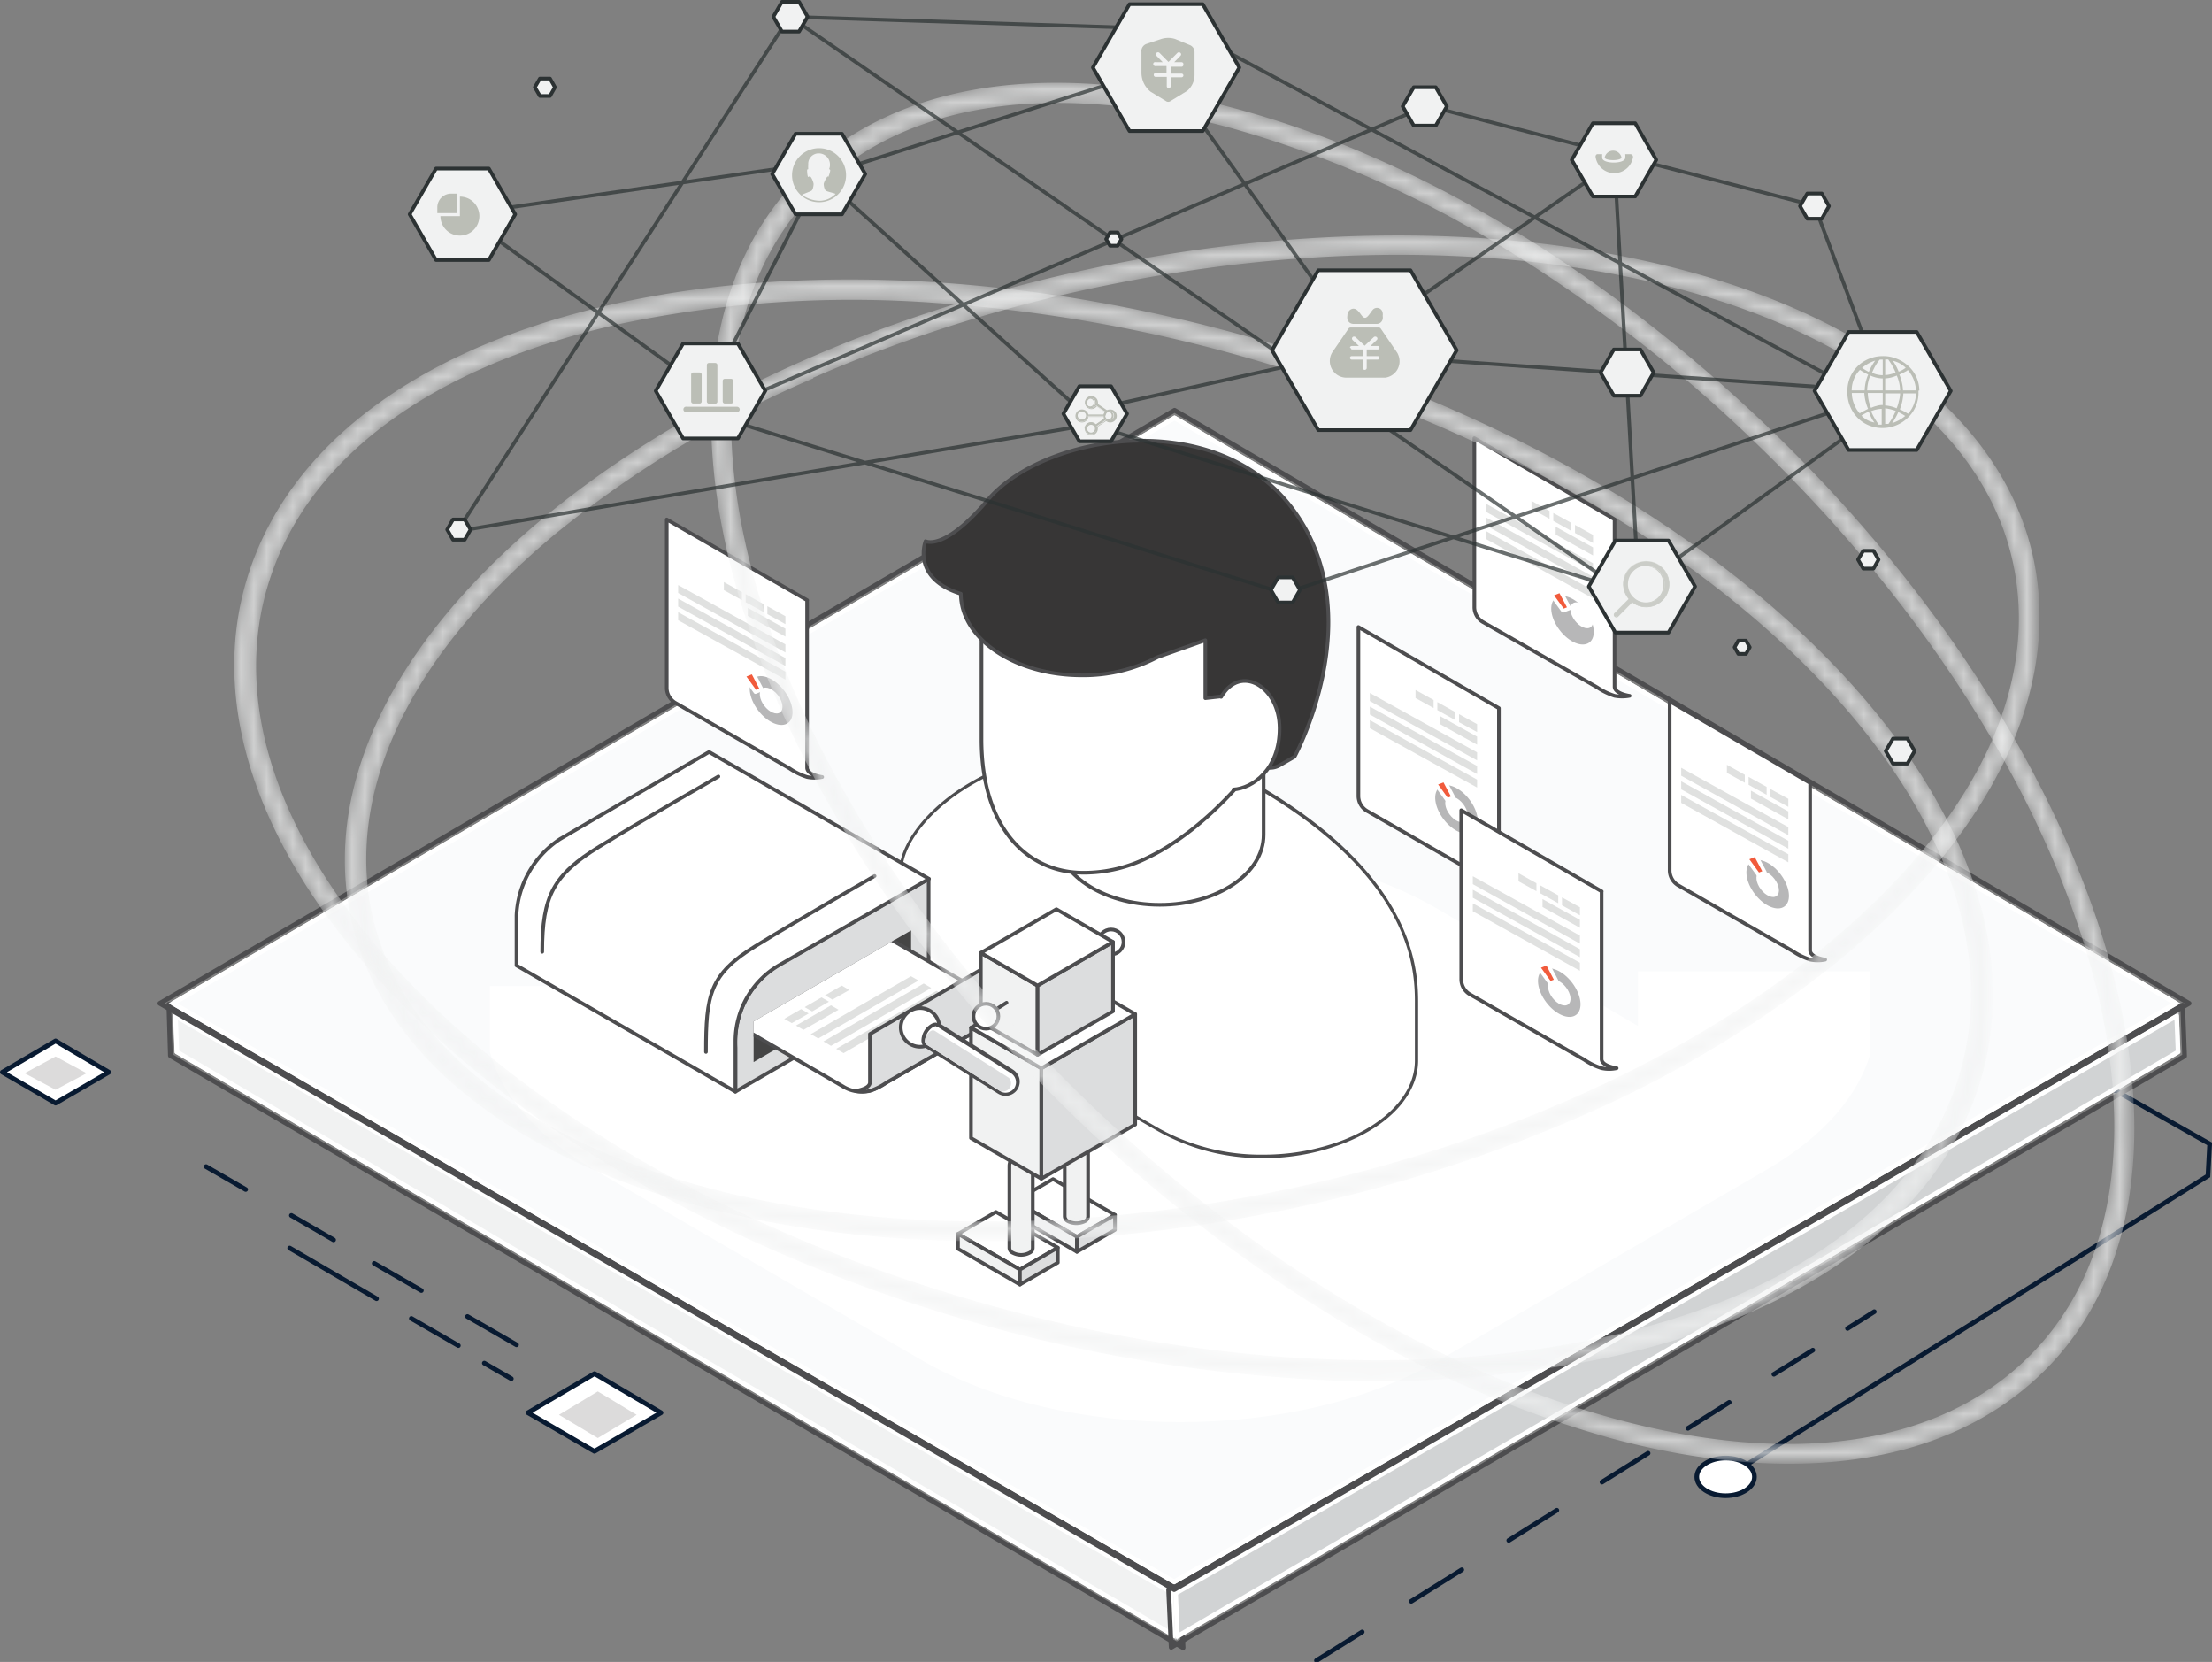 <svg xmlns="http://www.w3.org/2000/svg" xmlns:xlink="http://www.w3.org/1999/xlink" viewBox="0 0 170.36 127.97"><rect x="0" y="0" width="170.36" height="127.97" fill="#808080" stroke="none"/><defs><style>.cls-1,.cls-34{opacity:0.7;}.cls-2{fill:url(#未命名的渐变_529);}.cls-3{fill:url(#未命名的渐变_529-2);}.cls-4{fill:url(#未命名的渐变_529-3);}.cls-25,.cls-34,.cls-5,.cls-7,.cls-8,.cls-9{fill:none;}.cls-27,.cls-29,.cls-35,.cls-6{fill:#f1f2f2;}.cls-10,.cls-11,.cls-12,.cls-14,.cls-37,.cls-6{fill-rule:evenodd;}.cls-17,.cls-18,.cls-22,.cls-25,.cls-28,.cls-29,.cls-7{stroke:#4d4d4f;}.cls-10,.cls-13,.cls-17,.cls-18,.cls-21,.cls-22,.cls-25,.cls-29,.cls-34,.cls-35,.cls-7,.cls-8,.cls-9{stroke-linecap:round;}.cls-10,.cls-13,.cls-17,.cls-18,.cls-21,.cls-22,.cls-25,.cls-29,.cls-34,.cls-35,.cls-7,.cls-8{stroke-linejoin:round;}.cls-10,.cls-13,.cls-7,.cls-9{stroke-width:0.36px;}.cls-21,.cls-8{stroke:#fff;}.cls-8{stroke-width:0.36px;}.cls-10,.cls-13,.cls-9{stroke:#081a31;}.cls-10,.cls-13,.cls-15,.cls-17{fill:#fff;}.cls-11{fill:#dcdbdb;}.cls-12{fill:#d1d3d4;}.cls-14{fill:#fafbfc;}.cls-16{fill:#4d4d4f;}.cls-17,.cls-18,.cls-21,.cls-22,.cls-25,.cls-28,.cls-29,.cls-34,.cls-35{stroke-width:0.28px;}.cls-18{fill:#373636;}.cls-19{fill:#e0e1e0;}.cls-20{fill:#b7b7b8;}.cls-21{fill:#f15b3c;}.cls-22,.cls-28,.cls-30{fill:#dcddde;}.cls-23{fill:#a9a8a8;}.cls-24{fill:#454545;}.cls-26{clip-path:url(#clip-path);}.cls-28{stroke-miterlimit:10;}.cls-31{mask:url(#mask);}.cls-32{mask:url(#mask-2);}.cls-33{mask:url(#mask-3);}.cls-34,.cls-35{stroke:#2c3233;}.cls-36,.cls-37{fill:#bbbeb6;}</style><linearGradient id="未命名的渐变_529" x1="425.99" y1="17.34" x2="297.46" y2="-16.56" gradientTransform="matrix(0.92, -0.4, 0.37, 0.85, -239.49, 202.01)" gradientUnits="userSpaceOnUse"><stop offset="0" stop-color="#fff"/><stop offset="0.03" stop-color="#f4f4f4"/><stop offset="0.31" stop-color="#9f9f9f"/><stop offset="0.56" stop-color="#5b5b5b"/><stop offset="0.76" stop-color="#2a2a2a"/><stop offset="0.91" stop-color="#0c0c0c"/><stop offset="1" stop-color="#010101"/></linearGradient><linearGradient id="未命名的渐变_529-2" x1="382.62" y1="-30.12" x2="423.33" y2="-100.64" gradientTransform="matrix(1.09, 0.07, -0.07, 1.03, -359.45, 101.88)" xlink:href="#未命名的渐变_529"/><linearGradient id="未命名的渐变_529-3" x1="590.84" y1="-34.4" x2="629.75" y2="-101.79" gradientTransform="matrix(0.94, 0.57, -0.53, 0.88, -499.04, -226.87)" xlink:href="#未命名的渐变_529"/><clipPath id="clip-path"><polygon class="cls-5" points="70.17 71.64 78.27 73.46 77.87 78.73 66.75 85.42 59.51 80.92 58.04 81.78 58.04 78.65 70.17 71.64"/></clipPath><mask id="mask" x="26.6" y="18.12" width="130.47" height="77.44" maskUnits="userSpaceOnUse"><g class="cls-1"><path class="cls-2" d="M121.64,86a114.07,114.07,0,0,1-24,7.43c-35.83,7-67.59-3.64-70.81-23.8-1.58-9.83,3.76-20.39,15-29.72S68.71,23.67,86,20.28c35.82-7,67.59,3.65,70.81,23.8,1.57,9.84-3.77,20.4-15,29.73A85.5,85.5,0,0,1,121.64,86Zm-59-56.87A83.88,83.88,0,0,0,42.91,41C32.1,49.94,27,60,28.45,69.28c3.09,19.34,34,29.49,69,22.63,17-3.34,32.39-10.16,43.31-19.22s15.95-19,14.47-28.3c-3.09-19.34-34-29.49-69-22.62A112.51,112.51,0,0,0,62.62,29.09Z"/></g></mask><mask id="mask-2" x="18.04" y="21.51" width="135.44" height="84.82" maskUnits="userSpaceOnUse"><g class="cls-1"><path class="cls-3" d="M99.33,106.11a118.51,118.51,0,0,1-25.89-4.75c-36.71-11-61.06-36.66-54.26-57.3C22.49,34,32.58,26.63,47.59,23.34c14.85-3.25,32.78-2.14,50.49,3.15,36.72,11,61.06,36.66,54.27,57.3-3.32,10.07-13.41,17.43-28.41,20.72A88.47,88.47,0,0,1,99.33,106.11ZM72.09,23.33A86.73,86.73,0,0,0,48,24.89C33.59,28.05,23.93,35,20.8,44.55c-6.52,19.8,17.32,44.6,53.14,55.29,17.43,5.2,35,6.3,49.6,3.12,14.4-3.16,24.06-10.14,27.19-19.66C157.24,63.5,133.4,38.7,97.58,28A116.75,116.75,0,0,0,72.09,23.33Z"/></g></mask><mask id="mask-3" x="54.75" y="6.37" width="109.63" height="106.33" maskUnits="userSpaceOnUse"><g class="cls-1"><path class="cls-4" d="M102.53,101.3A113.61,113.61,0,0,1,82.66,85.89C56.32,60.46,47,27.94,61.8,13.42c7.24-7.1,19-8.9,33.22-5.1s28.75,12.6,41.46,24.87c26.33,25.44,35.69,58,20.85,72.48-7.24,7.09-19,8.9-33.21,5.09A84.59,84.59,0,0,1,102.53,101.3Zm13.28-82.21A82.46,82.46,0,0,0,94.67,9.82C81.07,6.16,69.8,7.84,63,14.54,48.73,28.48,58.05,60,83.75,84.82c12.5,12.07,27,20.75,40.71,24.45s24.87,2,31.71-4.73c14.23-13.93,4.91-45.46-20.79-70.28A111.47,111.47,0,0,0,115.81,19.09Z"/></g></mask></defs><title>solution-education_1</title><g id="Layer_2" data-name="Layer 2"><g id="Layer_1-2" data-name="Layer 1"><g id="Group-2"><g id="Path-Copy-31"><polygon id="path-1" class="cls-6" points="13.33 77.93 90.56 122.58 90.71 126.27 13.46 81.09 13.33 77.93"/><path class="cls-7" d="M13,77.33l77.93,45.05.19,4.5-78-45.59Z"/><path class="cls-8" d="M13.51,78.23,13.62,81l76.91,45-.14-3.29Z"/></g><polyline id="Path-3" class="cls-9" points="150.33 76.85 170.18 88.08 170.05 90.54 132.18 114.24"/><path id="Shape" class="cls-9" d="M144.35,101l-2.06,1.29m-2.67,1.67-3,1.86m-3.44,2.16-3.18,2m-3.07,1.92-3.55,2.22m-3.48,2.17-3.7,2.32m-3.62,2.26-3.89,2.43m-3.78,2.36-3.52,2.2"/><path id="Shape-Copy" class="cls-9" d="M15.87,89.83l3.05,1.76m3.52,2,3.25,1.88m3.13,1.81,3.63,2.09m3.55,2,3.78,2.18"/><path id="Shape-Copy-2" class="cls-9" d="M22.31,96.1,29,100m2.68,1.52,3.62,2.09m2,1.35,2.08,1.2"/><polygon id="Path-Copy-12" class="cls-10" points="40.66 108.78 45.78 111.75 50.91 108.78 45.79 105.77 40.66 108.78"/><polygon id="Path-Copy-40" class="cls-11" points="43.05 108.94 46.04 110.73 49.03 108.94 46.04 107.14 43.05 108.94"/><polygon id="Path-Copy-42" class="cls-10" points="0.18 82.56 4.28 84.94 8.38 82.56 4.28 80.15 0.18 82.56"/><polygon id="Path-Copy-41" class="cls-11" points="1.89 82.64 4.28 83.91 6.67 82.64 4.28 81.35 1.89 82.64"/><g id="Path-Copy-32"><polygon id="path-2" class="cls-12" points="90.52 126.27 90.37 122.58 167.8 77.93 167.92 81.09 90.52 126.27"/><path class="cls-7" d="M90.2,126.85,90,122.39l78.1-45,.15,3.93Z"/><path class="cls-8" d="M90.68,126l77.07-45-.11-2.78-77.1,44.46Z"/></g><ellipse id="Oval" class="cls-13" cx="132.9" cy="113.72" rx="2.22" ry="1.45"/><g id="Path-Copy-30"><polygon id="path-3-2" data-name="path-3" class="cls-14" points="12.99 77.26 90.43 122 167.92 77.26 90.45 31.98 12.99 77.26"/><path class="cls-7" d="M12.31,77.26,90.46,31.59,168.6,77.26,90.43,122.4Z"/><path class="cls-8" d="M13.33,77.26l77.1,44.54,77.15-44.54L90.46,32.18Z"/></g></g><path class="cls-15" d="M136.17,90l-25.26,14.69c-11,6.42-29,6.42-40,0L45.64,90c-4.35-2.53-7-5.68-7.91-9V75.92h17.9V79l15.41-9c11-6.38,28.74-6.38,39.7,0l15.41,9V74.79h17.9v6.35C143.1,84.38,140.47,87.48,136.17,90Z"/><path class="cls-15" d="M97.26,89.05a16.13,16.13,0,0,1-8-2L73.62,78c-4.26-2.46-4.26-5.1-4.26-6.36V67.09c0-2.49,3.11-6.19,8.31-8.1A23.55,23.55,0,0,1,86,57.13c3.34,0,6.75,1.07,10.72,3.36,12.41,7.17,12.4,14.48,12.4,16.88v4.3c0,2.51-2.08,4.84-5.55,6.22a17.12,17.12,0,0,1-6.27,1.16Z"/><path class="cls-16" d="M86,57.27c3,0,6.35.86,10.65,3.34,12.33,7.13,12.33,14.27,12.32,16.76v4.3c0,2.58-2.25,4.81-5.45,6.09a17.08,17.08,0,0,1-6.22,1.15,16.1,16.1,0,0,1-8-2l-15.61-9c-4.07-2.35-4.2-4.81-4.2-6.24V67.09c0-2.45,3.07-6.08,8.22-8A23.31,23.31,0,0,1,86,57.27M86,57a23.61,23.61,0,0,0-8.34,1.87c-5.26,1.92-8.4,5.69-8.4,8.23v4.53c0,1.29,0,4,4.33,6.49l15.62,9a16.3,16.3,0,0,0,8.09,2.06A17.19,17.19,0,0,0,103.58,88c3.53-1.41,5.64-3.78,5.64-6.35v-4.3c0-2.42,0-9.79-12.47-17C92.76,58.06,89.33,57,86,57Z"/><path class="cls-17" d="M97.32,40V64.28c0,3-3.58,5.39-8,5.39s-8-2.42-8-5.39V40Z"/><path class="cls-17" d="M88.46,66a11,11,0,0,1-5,1.2c-4.35,0-7.87-3.44-7.87-10.29V46.12L96.71,44V58.86S93.16,63.73,88.46,66Z"/><path class="cls-18" d="M74,45.72c0,3.47,4.16,6.28,9.3,6.28a12.27,12.27,0,0,0,5.87-1.41h0l3.66-1.29v4.46l3.58-.4V57.7a1.42,1.42,0,0,0,2.14,1.23l1.15-.66s5.88-10.73,0-18.89-19.12-6-23.53-1c-3.45,4.12-4.89,3.29-4.89,3.29S70.15,44.53,74,45.72Z"/><path class="cls-17" d="M95,60.79c1.45-.09,3.55-1.52,3.55-4.71s-3-5-4.5-2.42"/><path class="cls-17" d="M139.41,60.29,128.59,54V67a1.35,1.35,0,0,0,.66,1.17l8.81,5.06a5,5,0,0,0,1.35.66,2.7,2.7,0,0,0,1.16,0s-1.16-.16-1.16-.71V60.29"/><polygon class="cls-19" points="136.34 61.36 137.73 62.13 137.73 61.51 136.34 60.75 136.34 61.36"/><polygon class="cls-19" points="134.85 61.49 137.73 63.09 137.73 62.48 134.85 60.88 134.85 61.49"/><polygon class="cls-19" points="129.48 59.73 137.73 64.31 137.73 63.69 129.48 59.12 129.48 59.73"/><polygon class="cls-19" points="129.48 60.78 137.73 65.35 137.73 64.74 129.48 60.16 129.48 60.78"/><polygon class="cls-19" points="129.48 61.82 137.73 66.4 137.73 65.78 129.48 61.21 129.48 61.82"/><polygon class="cls-19" points="134.67 60.43 136.06 61.2 136.06 60.59 134.67 59.82 134.67 60.43"/><polygon class="cls-19" points="133 59.51 134.38 60.27 134.38 59.66 133 58.89 133 59.51"/><ellipse class="cls-20" cx="136.14" cy="68.07" rx="1.25" ry="2.15" transform="translate(-13.43 96.3) rotate(-37.25)"/><ellipse class="cls-15" cx="136.14" cy="68.07" rx="0.66" ry="1.14" transform="translate(-13.43 96.3) rotate(-37.25)"/><polygon class="cls-21" points="135.21 65.82 135.92 67.16 135.42 67.35 134.51 66.1 135.21 65.82"/><path class="cls-17" d="M115.44,54.53l-10.82-6.25v13a1.33,1.33,0,0,0,.66,1.16l8.81,5.06a5,5,0,0,0,1.35.66,2.92,2.92,0,0,0,1.16,0s-1.16-.16-1.16-.71V54.53"/><polygon class="cls-19" points="112.37 55.61 113.76 56.37 113.76 55.76 112.37 54.99 112.37 55.61"/><polygon class="cls-19" points="110.87 55.74 113.76 57.34 113.76 56.72 110.87 55.12 110.87 55.74"/><polygon class="cls-19" points="105.5 53.98 113.76 58.55 113.76 57.93 105.5 53.36 105.5 53.98"/><polygon class="cls-19" points="105.5 55.02 113.76 59.6 113.76 58.98 105.5 54.41 105.5 55.02"/><polygon class="cls-19" points="105.5 56.07 113.76 60.64 113.76 60.03 105.5 55.45 105.5 56.07"/><polygon class="cls-19" points="110.7 54.68 112.08 55.45 112.08 54.83 110.7 54.06 110.7 54.68"/><polygon class="cls-19" points="109.02 53.75 110.41 54.52 110.41 53.9 109.02 53.13 109.02 53.75"/><ellipse class="cls-20" cx="112.17" cy="62.31" rx="1.25" ry="2.15" transform="translate(-14.83 80.62) rotate(-37.25)"/><ellipse class="cls-15" cx="112.17" cy="62.31" rx="0.66" ry="1.14" transform="translate(-14.83 80.62) rotate(-37.25)"/><polygon class="cls-21" points="111.24 60.07 111.94 61.4 111.45 61.6 110.54 60.34 111.24 60.07"/><path class="cls-17" d="M123.36,68.64l-10.82-6.25v13a1.35,1.35,0,0,0,.66,1.17L122,81.59a5,5,0,0,0,1.35.66,2.7,2.7,0,0,0,1.16,0s-1.16-.16-1.16-.7V68.64"/><polygon class="cls-19" points="120.3 69.71 121.68 70.48 121.68 69.86 120.3 69.1 120.3 69.71"/><polygon class="cls-19" points="118.8 69.84 121.68 71.44 121.68 70.83 118.8 69.23 118.8 69.84"/><polygon class="cls-19" points="113.43 68.08 121.68 72.66 121.68 72.04 113.43 67.47 113.43 68.08"/><polygon class="cls-19" points="113.43 69.13 121.68 73.7 121.68 73.09 113.43 68.51 113.43 69.13"/><polygon class="cls-19" points="113.43 70.17 121.68 74.75 121.68 74.13 113.43 69.56 113.43 70.17"/><polygon class="cls-19" points="118.62 68.78 120.01 69.55 120.01 68.94 118.62 68.17 118.62 68.78"/><polygon class="cls-19" points="116.95 67.86 118.33 68.62 118.33 68.01 116.95 67.24 116.95 67.86"/><ellipse class="cls-20" cx="120.09" cy="76.42" rx="1.25" ry="2.15" transform="translate(-21.76 88.29) rotate(-37.25)"/><ellipse class="cls-15" cx="120.09" cy="76.42" rx="0.66" ry="1.14" transform="translate(-21.76 88.29) rotate(-37.25)"/><polygon class="cls-21" points="119.17 74.17 119.87 75.51 119.37 75.7 118.46 74.45 119.17 74.17"/><path class="cls-22" d="M56.64,80.68v3.38l14.88-8.62V67.67L60.49,74A7,7,0,0,0,56.64,80.68Z"/><path class="cls-23" d="M39.74,70.94v3.38l14.87-8.54V57.92l-11,6.37A7.66,7.66,0,0,0,39.74,70.94Z"/><path class="cls-17" d="M54.61,57.9,43.14,64.6a7.44,7.44,0,0,0-3.36,5.87v3.87l16.86,9.72V80.21A6.77,6.77,0,0,1,60,74.32l11.55-6.65Z"/><polygon class="cls-24" points="70.17 71.64 70.17 74.72 58.04 81.78 58.04 78.65 70.17 71.64"/><path class="cls-25" d="M55.33,59.79s-5.6,3.21-9.16,5.39S41.76,69,41.76,73.29"/><path class="cls-25" d="M67.36,67.45s-5.6,3.21-9.16,5.39S54.37,76.63,54.37,81"/><g class="cls-26"><path class="cls-17" d="M56.7,78.89,65,83.7a2.66,2.66,0,0,0,2.67,0l8.93-5.14a.93.93,0,0,0,0-1.6l-8.28-4.78Z"/><polygon class="cls-19" points="62.28 78.04 60.98 78.78 60.4 78.45 61.7 77.7 62.28 78.04"/><polygon class="cls-19" points="64.58 77.75 61.88 79.3 61.3 78.97 64 77.41 64.58 77.75"/><polygon class="cls-19" points="70.74 75.5 63.02 79.96 62.44 79.63 70.16 75.17 70.74 75.5"/><polygon class="cls-19" points="71.72 76.07 64 80.53 63.42 80.19 71.14 75.73 71.72 76.07"/><polygon class="cls-19" points="72.7 76.63 64.97 81.09 64.4 80.76 72.12 76.3 72.7 76.63"/><polygon class="cls-19" points="63.84 77.13 62.55 77.88 61.97 77.55 63.27 76.8 63.84 77.13"/><polygon class="cls-19" points="65.41 76.23 64.11 76.97 63.54 76.64 64.83 75.89 65.41 76.23"/><path class="cls-22" d="M67,79.62l10.35-6v3.76a1.29,1.29,0,0,1-.62,1.12l-8.43,4.84A4.84,4.84,0,0,1,67,84a2.67,2.67,0,0,1-1.11,0S67,83.86,67,83.34V79.62"/></g><circle class="cls-22" cx="80.3" cy="79.11" r="1.49"/><path class="cls-27" d="M84.79,82.76a1,1,0,0,1-.5-.14l-3.41-2.1a.52.52,0,0,1-.25-.51,1.36,1.36,0,0,1,.67-1.09.64.64,0,0,1,.31-.09.43.43,0,0,1,.25.07L85.28,81a1,1,0,0,1,.31,1.31.93.93,0,0,1-.8.45Z"/><path class="cls-16" d="M81.61,79a.34.34,0,0,1,.17,0h0l3.42,2.09a.8.8,0,0,1,.26,1.11.79.79,0,0,1-1.1.27L81,80.4h0a.4.4,0,0,1-.17-.38,1.26,1.26,0,0,1,.6-1,.47.47,0,0,1,.24-.07m0-.28a.8.8,0,0,0-.38.1A1.54,1.54,0,0,0,80.49,80a.66.66,0,0,0,.29.62l0,0,3.42,2.1a1.14,1.14,0,0,0,.57.16,1.08,1.08,0,0,0,.93-.52,1.1,1.1,0,0,0-.36-1.5l-3.42-2.09,0,0a.5.5,0,0,0-.28-.07Z"/><path class="cls-28" d="M81.06,80.05h0l3.48,2.14a.63.63,0,0,0,.66-1.08L81.73,79h0a.31.31,0,0,0-.32,0,.94.94,0,0,0-.46.76A.28.28,0,0,0,81.06,80.05Z"/><polygon class="cls-17" points="78.17 92.48 82.94 95.23 85.87 93.55 81.1 90.79 78.17 92.48"/><polygon class="cls-29" points="78.17 93.63 82.94 96.39 82.94 95.23 78.17 92.48 78.17 93.63"/><polygon class="cls-22" points="82.94 96.39 85.87 94.7 85.87 93.55 82.94 95.23 82.94 96.39"/><polygon class="cls-17" points="73.78 95.01 78.55 97.76 81.47 96.07 76.7 93.32 73.78 95.01"/><polygon class="cls-29" points="73.78 96.16 78.55 98.91 78.55 97.76 73.78 95.01 73.78 96.16"/><polygon class="cls-22" points="78.55 98.91 81.47 97.22 81.47 96.07 78.55 97.76 78.55 98.91"/><path class="cls-29" d="M77.74,96.09V89.78a.9.9,0,0,1,1.8,0v6.31a.42.42,0,0,1-.26.38,1.36,1.36,0,0,1-1.27,0A.43.43,0,0,1,77.74,96.09Z"/><path class="cls-29" d="M82,93.66V87.35a.9.9,0,0,1,1.8,0v6.31a.42.42,0,0,1-.26.38,1.44,1.44,0,0,1-1.28,0A.44.44,0,0,1,82,93.66Z"/><polygon class="cls-29" points="74.78 79.13 80.2 82.26 80.2 90.76 74.78 87.63 74.78 79.13"/><polygon class="cls-22" points="87.43 86.59 80.2 90.76 80.2 82.26 87.43 78.09 87.43 86.59"/><polygon class="cls-17" points="80.2 82.26 74.78 79.13 82.01 74.96 87.43 78.09 80.2 82.26"/><circle class="cls-17" cx="85.57" cy="72.53" r="0.96"/><polygon class="cls-29" points="75.54 73.37 79.91 75.89 79.91 81.22 75.54 78.7 75.54 73.37"/><polygon class="cls-22" points="85.72 77.87 79.91 81.22 79.91 75.89 85.72 72.53 85.72 77.87"/><polygon class="cls-17" points="79.91 75.89 75.54 73.37 81.36 70.01 85.72 72.53 79.91 75.89"/><line class="cls-25" x1="76.39" y1="77.92" x2="77.52" y2="77.21"/><circle class="cls-17" cx="75.93" cy="78.25" r="0.96"/><circle class="cls-17" cx="70.86" cy="79.11" r="1.49"/><path class="cls-15" d="M77.47,84.29a.92.92,0,0,1-.51-.15l-5.59-3.53a.54.54,0,0,1-.24-.51A1.43,1.43,0,0,1,71.81,79a.75.75,0,0,1,.31-.08.44.44,0,0,1,.25.08L78,82.54a.95.95,0,0,1-.5,1.75Z"/><path class="cls-16" d="M72.12,79.07a.31.31,0,0,1,.17.05h0l5.59,3.53a.82.82,0,0,1,.25,1.11.83.83,0,0,1-.68.38A.75.75,0,0,1,77,84l-5.59-3.53h0a.4.4,0,0,1-.16-.38,1.28,1.28,0,0,1,.61-1,.49.49,0,0,1,.24-.07m0-.28a.74.74,0,0,0-.37.1,1.51,1.51,0,0,0-.76,1.2.68.68,0,0,0,.3.64l5.59,3.53a1.12,1.12,0,0,0,.59.17,1.09,1.09,0,0,0,.92-.51,1.12,1.12,0,0,0,.14-.82,1.15,1.15,0,0,0-.48-.68l-5.59-3.53,0,0a.54.54,0,0,0-.29-.07Z"/><path class="cls-30" d="M72,79.38h0L77.71,83A.63.63,0,0,1,77,84l-5.65-3.57h0a.33.33,0,0,1-.13-.3,1,1,0,0,1,.48-.75A.29.29,0,0,1,72,79.38Z"/><path class="cls-17" d="M124.37,40l-10.82-6.26v13a1.33,1.33,0,0,0,.66,1.16L123,52.92a5.32,5.32,0,0,0,1.35.66,3.07,3.07,0,0,0,1.16,0s-1.16-.16-1.16-.71V40"/><polygon class="cls-19" points="121.3 41.04 122.69 41.81 122.69 41.19 121.3 40.42 121.3 41.04"/><polygon class="cls-19" points="119.81 41.17 122.69 42.77 122.69 42.15 119.81 40.56 119.81 41.17"/><polygon class="cls-19" points="114.44 39.41 122.69 43.98 122.69 43.37 114.44 38.79 114.44 39.41"/><polygon class="cls-19" points="114.44 40.46 122.69 45.03 122.69 44.41 114.44 39.84 114.44 40.46"/><polygon class="cls-19" points="114.44 41.5 122.69 46.08 122.69 45.46 114.44 40.89 114.44 41.5"/><polygon class="cls-19" points="119.63 40.11 121.01 40.88 121.01 40.26 119.63 39.5 119.63 40.11"/><polygon class="cls-19" points="117.95 39.18 119.34 39.95 119.34 39.34 117.95 38.57 117.95 39.18"/><ellipse class="cls-20" cx="121.1" cy="47.75" rx="1.25" ry="2.15" transform="translate(-4.19 83.05) rotate(-37.25)"/><ellipse class="cls-15" cx="121.1" cy="47.75" rx="0.66" ry="1.14" transform="matrix(0.8, -0.61, 0.61, 0.8, -4.19, 83.05)"/><polygon class="cls-21" points="120.17 45.5 120.88 46.84 120.38 47.03 119.47 45.78 120.17 45.5"/><path class="cls-17" d="M62.17,46.22,51.35,40v13A1.35,1.35,0,0,0,52,54.11l8.81,5.06a5,5,0,0,0,1.35.66,2.92,2.92,0,0,0,1.16,0s-1.16-.16-1.16-.71V46.22"/><polygon class="cls-19" points="59.1 47.29 60.49 48.06 60.49 47.45 59.1 46.68 59.1 47.29"/><polygon class="cls-19" points="57.6 47.43 60.49 49.02 60.49 48.41 57.6 46.81 57.6 47.43"/><polygon class="cls-19" points="52.23 45.66 60.49 50.24 60.49 49.62 52.23 45.05 52.23 45.66"/><polygon class="cls-19" points="52.23 46.71 60.49 51.28 60.49 50.67 52.23 46.09 52.23 46.71"/><polygon class="cls-19" points="52.23 47.76 60.49 52.33 60.49 51.72 52.23 47.14 52.23 47.76"/><polygon class="cls-19" points="57.43 46.37 58.81 47.13 58.81 46.52 57.43 45.75 57.43 46.37"/><polygon class="cls-19" points="55.75 45.44 57.14 46.21 57.14 45.59 55.75 44.82 55.75 45.44"/><ellipse class="cls-20" cx="58.9" cy="54" rx="1.25" ry="2.15" transform="matrix(0.8, -0.61, 0.61, 0.8, -20.67, 46.67)"/><ellipse class="cls-15" cx="58.9" cy="54" rx="0.66" ry="1.14" transform="matrix(0.8, -0.61, 0.61, 0.8, -20.67, 46.67)"/><polygon class="cls-21" points="57.97 51.75 58.67 53.09 58.18 53.29 57.27 52.03 57.97 51.75"/><g class="cls-31"><path class="cls-27" d="M121.64,86a114.26,114.26,0,0,1-24,7.43c-35.83,7-67.59-3.64-70.81-23.8-1.58-9.83,3.76-20.39,15-29.73S68.71,23.68,86,20.28c35.82-7,67.59,3.64,70.81,23.8,1.57,9.84-3.77,20.4-15,29.73A85.5,85.5,0,0,1,121.64,86Zm-59-56.87A83.88,83.88,0,0,0,42.91,41C32.1,49.94,27,60,28.45,69.28c3.09,19.34,34,29.49,69,22.63,17-3.34,32.38-10.16,43.31-19.22s15.95-19,14.47-28.3c-3.09-19.34-34-29.49-69-22.62A112.51,112.51,0,0,0,62.62,29.09Z"/></g><g class="cls-32"><path class="cls-27" d="M99.33,106.11a118.51,118.51,0,0,1-25.89-4.75c-36.71-11-61.06-36.66-54.26-57.3C22.49,34,32.58,26.63,47.59,23.34c14.85-3.25,32.78-2.13,50.49,3.15,36.72,11,61.06,36.66,54.27,57.3-3.32,10.07-13.41,17.43-28.41,20.72A88.47,88.47,0,0,1,99.33,106.11ZM72.09,23.33A86.73,86.73,0,0,0,48,24.89C33.59,28.05,23.93,35,20.8,44.54c-6.52,19.81,17.32,44.61,53.14,55.3,17.43,5.2,35,6.3,49.6,3.12,14.4-3.16,24.06-10.14,27.19-19.66C157.24,63.5,133.4,38.7,97.58,28A116.75,116.75,0,0,0,72.09,23.33Z"/></g><g class="cls-33"><path class="cls-27" d="M102.53,101.3A113.24,113.24,0,0,1,82.66,85.89C56.32,60.45,47,27.94,61.8,13.42c7.24-7.1,19-8.9,33.22-5.1s28.75,12.6,41.46,24.87c26.33,25.44,35.69,58,20.85,72.48-7.24,7.09-19,8.9-33.21,5.09A84.59,84.59,0,0,1,102.53,101.3Zm13.28-82.22A82.76,82.76,0,0,0,94.67,9.82C81.07,6.16,69.8,7.84,63,14.54,48.73,28.48,58.05,60,83.75,84.82c12.5,12.07,27,20.75,40.71,24.45s24.87,2,31.71-4.73c14.23-13.93,4.91-45.46-20.79-70.28A111.54,111.54,0,0,0,115.81,19.08Z"/></g><polyline class="cls-34" points="144.56 30.1 105.32 27.36 89.44 5.2 63.68 13.41 63.06 13.61 54.55 30.2 35.59 16.5 62.22 12.66 83.33 31.71 102.9 27.36 124.34 12.48 126.19 45.16 145.51 31.19 139.75 15.84 109.91 8.14 54.59 31.87 98.91 45.69 144.15 30.7 91.33 2.27 60.84 1.29 124.86 45.39 84.03 32.69 35.21 40.91 60.55 1.68"/><polygon class="cls-35" points="101.53 20.81 108.63 20.81 112.19 26.97 108.63 33.12 101.53 33.12 97.97 26.97 101.53 20.81"/><polygon class="cls-35" points="142.37 25.56 147.62 25.56 150.24 30.1 147.62 34.65 142.37 34.65 139.75 30.1 142.37 25.56"/><polygon class="cls-35" points="124.41 41.62 128.5 41.62 130.55 45.16 128.5 48.71 124.41 48.71 122.36 45.16 124.41 41.62"/><g class="cls-1"><path class="cls-36" d="M124.37,47.46a.17.17,0,0,0,.12,0,.21.21,0,0,0,.12,0l1.1-1.1a1.69,1.69,0,0,0,1.08.38,1.79,1.79,0,0,0,1.25-.52,1.84,1.84,0,0,0,.38-.57,1.7,1.7,0,0,0,.13-.67,1.76,1.76,0,1,0-3.09,1.15l-1.09,1.09A.16.16,0,0,0,124.37,47.46Zm2.42-1.07a1.39,1.39,0,0,1-1-.41,1.42,1.42,0,0,1,1-2.42A1.43,1.43,0,0,1,128.21,45a1.4,1.4,0,0,1-.42,1,1.51,1.51,0,0,1-.45.31A1.45,1.45,0,0,1,126.79,46.39Z"/><path class="cls-36" d="M124.35,47.48a.19.19,0,0,1,0-.28l1.08-1.08a1.77,1.77,0,0,1,1.36-2.92,1.78,1.78,0,1,1,0,3.56,1.76,1.76,0,0,1-1.08-.37l-1.08,1.09a.19.19,0,0,1-.28,0Zm1.37-1.14a1.74,1.74,0,0,0,1.07.37A1.72,1.72,0,0,0,128,46.2a1.79,1.79,0,0,0,.38-.56,1.85,1.85,0,0,0,.13-.66,1.73,1.73,0,1,0-3,1.13v0l-1.11,1.11a.15.15,0,0,0,0,.2.14.14,0,0,0,.21,0l1.12-1.11Zm0-.34a1.45,1.45,0,0,1-.42-1,1.43,1.43,0,0,1,.42-1,1.45,1.45,0,0,1,1-.42A1.43,1.43,0,0,1,128.23,45a1.44,1.44,0,0,1-.88,1.33h0a1.51,1.51,0,0,1-.56.11A1.46,1.46,0,0,1,125.77,46Zm0-2a1.43,1.43,0,0,0-.41,1,1.39,1.39,0,0,0,.41,1,1.34,1.34,0,0,0,1,.41,1.41,1.41,0,0,0,.54-.11h0a1.48,1.48,0,0,0,.45-.3,1.38,1.38,0,0,0,.4-1,1.42,1.42,0,0,0-.4-1,1.41,1.41,0,0,0-2,0Z"/></g><polygon class="cls-35" points="86.99 0.32 92.63 0.32 95.45 5.2 92.63 10.09 86.99 10.09 84.17 5.2 86.99 0.32"/><polygon class="cls-35" points="61.27 10.3 64.85 10.3 66.64 13.4 64.85 16.5 61.27 16.5 59.47 13.4 61.27 10.3"/><path class="cls-37" d="M61,13.49a2.08,2.08,0,1,0,2.08-2.08A2.08,2.08,0,0,0,61,13.49ZM61.76,15c.13-.07.61-.24.73-.31s.17-.4.17-.52-.22-.73-.35-.57-.15-.37-.15-.48.09-.09.09-.09a1.72,1.72,0,0,1,0-.35.8.8,0,0,1,.79-.87.86.86,0,0,1,.88.87.79.79,0,0,1-.07.35s.09,0,.09.09-.15.62-.17.48-.33.44-.33.57.05.44.18.52.61.17.73.24a1.73,1.73,0,0,1-1.22.53A2.42,2.42,0,0,1,61.76,15Z"/><polygon class="cls-35" points="122.68 9.49 125.94 9.49 127.56 12.31 125.94 15.13 122.68 15.13 121.05 12.31 122.68 9.49"/><polygon class="cls-35" points="83.13 29.74 85.57 29.74 86.8 31.86 85.57 33.98 83.13 33.98 81.9 31.86 83.13 29.74"/><path class="cls-36" d="M82.88,32a.46.46,0,0,0,.45.46.46.46,0,0,0,.45-.4H85a.36.36,0,0,0,.07.18l-.69.47a.44.44,0,0,0-.36-.18.45.45,0,0,0-.45.45.45.45,0,1,0,.9,0,.51.51,0,0,0,0-.17l.7-.48a.44.44,0,0,0,.31.13.46.46,0,0,0,.45-.46.45.45,0,0,0-.45-.45.44.44,0,0,0-.25.08l-.75-.52h0a.3.3,0,0,0,0-.13.45.45,0,1,0-.9,0,.45.45,0,0,0,.45.45.5.5,0,0,0,.39-.21l.7.48A.44.44,0,0,0,85,32H83.78a.45.45,0,0,0-.45-.4A.45.45,0,0,0,82.88,32Zm1.49-1a.34.34,0,0,1-.68,0,.34.34,0,1,1,.68,0Zm.75,1a.34.34,0,1,1,.68,0,.34.34,0,1,1-.68,0Zm-.75,1a.34.34,0,0,1-.68,0,.34.34,0,0,1,.68,0ZM83,32a.34.34,0,1,1,.68,0A.34.34,0,0,1,83,32Z"/><path class="cls-36" d="M83.53,33a.5.5,0,0,1,.5-.49.51.51,0,0,1,.37.16l.62-.42a.5.5,0,0,1,0-.13H83.82a.5.5,0,1,1-.49-.59.49.49,0,0,1,.49.39H85a.48.48,0,0,1,.09-.19l-.63-.43a.52.52,0,0,1-.4.2.51.51,0,0,1-.5-.5.5.5,0,0,1,1,0,.36.36,0,0,1,0,.11l.7.48a.51.51,0,0,1,.25-.06.5.5,0,1,1,0,1,.52.52,0,0,1-.32-.11l-.64.44a.4.4,0,0,1,0,.15.5.5,0,0,1-1,0Zm1.65-.68a.39.39,0,0,0,.28.11.41.41,0,0,0,.41-.41.41.41,0,0,0-.41-.41.48.48,0,0,0-.23.07l0,0-.77-.53,0,0v0h0a.5.5,0,0,0,0-.12.41.41,0,0,0-.82,0,.41.41,0,0,0,.41.41.43.43,0,0,0,.35-.2l0,0,.79.55,0,0a.44.44,0,0,0-.1.22v0H83.74v0a.42.42,0,0,0-.41-.36.41.41,0,0,0-.41.41.41.41,0,0,0,.41.41.41.41,0,0,0,.41-.36v0h1.31v0a.49.49,0,0,0,.06.17l0,0-.76.52,0,0a.43.43,0,0,0-.33-.17.41.41,0,0,0-.41.41.41.41,0,1,0,.82,0,.4.4,0,0,0,0-.15v0l.75-.53ZM83.65,33a.38.38,0,1,1,.76,0,.38.38,0,1,1-.76,0Zm.08,0a.3.3,0,1,0,.3-.29A.3.3,0,0,0,83.73,33ZM83,32a.38.38,0,1,1,.38.39A.38.38,0,0,1,83,32ZM83,32a.29.29,0,0,0,.29.3.3.3,0,1,0,0-.59A.29.29,0,0,0,83,32Zm2,0a.38.38,0,1,1,.38.39A.38.38,0,0,1,85.08,32Zm.08,0a.3.3,0,0,0,.3.3.3.3,0,0,0,0-.59A.3.3,0,0,0,85.16,32Zm-1.51-1a.38.38,0,1,1,.38.38A.38.38,0,0,1,83.65,31Zm.08,0a.3.3,0,1,0,.3-.3A.3.3,0,0,0,83.73,31Z"/><polygon class="cls-35" points="33.58 12.98 37.65 12.98 39.68 16.5 37.65 20.02 33.58 20.02 31.55 16.5 33.58 12.98"/><polygon class="cls-35" points="52.61 26.45 56.83 26.45 58.94 30.1 56.83 33.76 52.61 33.76 50.5 30.1 52.61 26.45"/><polygon class="cls-35" points="60.22 0.14 61.54 0.14 62.2 1.29 61.54 2.43 60.22 2.43 59.56 1.29 60.22 0.14"/><polygon class="cls-35" points="98.44 44.46 99.56 44.46 100.12 45.42 99.56 46.39 98.44 46.39 97.88 45.42 98.44 44.46"/><polygon class="cls-35" points="133.88 49.33 134.47 49.33 134.76 49.84 134.47 50.35 133.88 50.35 133.59 49.84 133.88 49.33"/><polygon class="cls-35" points="85.49 17.9 86.08 17.9 86.37 18.41 86.08 18.92 85.49 18.92 85.19 18.41 85.49 17.9"/><polygon class="cls-35" points="143.5 42.41 144.29 42.41 144.68 43.09 144.29 43.78 143.5 43.78 143.1 43.09 143.5 42.41"/><polygon class="cls-35" points="145.79 56.87 146.9 56.87 147.46 57.83 146.9 58.8 145.79 58.8 145.23 57.83 145.79 56.87"/><polygon class="cls-35" points="41.58 6.05 42.36 6.05 42.74 6.72 42.36 7.39 41.58 7.39 41.19 6.72 41.58 6.05"/><polygon class="cls-35" points="139.19 14.9 140.31 14.9 140.86 15.87 140.31 16.84 139.19 16.84 138.63 15.87 139.19 14.9"/><polygon class="cls-35" points="108.88 6.72 110.58 6.72 111.43 8.19 110.58 9.67 108.88 9.67 108.03 8.19 108.88 6.72"/><polygon class="cls-35" points="124.29 26.91 126.34 26.91 127.36 28.69 126.34 30.47 124.29 30.47 123.27 28.69 124.29 26.91"/><polygon class="cls-35" points="34.89 40 35.79 40 36.24 40.78 35.79 41.56 34.89 41.56 34.44 40.78 34.89 40"/><path class="cls-36" d="M123,11.87h.4a1.26,1.26,0,0,0,0,.28c0,.49,1.77.49,1.77,0a1.26,1.26,0,0,0,0-.28h.4a.21.21,0,0,1,.2.23,1.46,1.46,0,0,1-1.44,1.23,1.45,1.45,0,0,1-1.44-1.23A.2.2,0,0,1,123,11.87Z"/><path class="cls-36" d="M123.59,12.12c0,.28,1.29.28,1.29,0a.66.66,0,0,0-1.29,0Z"/><path class="cls-36" d="M87.91,4V5.6a1.88,1.88,0,0,0,.7,1.46l1.18.72a.3.3,0,0,0,.36,0L91.43,7A1.62,1.62,0,0,0,92,5.72V4a.58.58,0,0,0-.39-.54L90.5,3a1.74,1.74,0,0,0-1.06,0l-1.14.38A.58.58,0,0,0,87.91,4Zm.93,1A.14.14,0,0,1,89,4.79h.55l-.48-.49a.15.15,0,0,1,0-.23.17.17,0,0,1,.23,0l.69.7.69-.7a.17.17,0,0,1,.23,0,.15.15,0,0,1,0,.23l-.48.49H91a.14.14,0,0,1,.14.14V5a.15.15,0,0,1-.14.14h-.84v.53H91a.14.14,0,0,1,.14.14v0a.14.14,0,0,1-.14.14h-.84v.69a.15.15,0,1,1-.3,0V5.92H89a.14.14,0,0,1-.14-.14v0A.14.14,0,0,1,89,5.62h.84V5.09H89A.15.15,0,0,1,88.84,5Z"/><path class="cls-36" d="M35.42,15.14a1.5,1.5,0,1,1-1.5,1.5h1.5Z"/><path class="cls-36" d="M33.69,14.91h1.5a0,0,0,0,1,0,0v.44a1.06,1.06,0,0,1-1.06,1.06h-.44a0,0,0,0,1,0,0v-1.5A0,0,0,0,1,33.69,14.91Z" transform="translate(68.87 31.32) rotate(-180)"/><rect class="cls-36" x="55.66" y="29.17" width="0.81" height="1.9" rx="0.15"/><rect class="cls-36" x="54.44" y="27.95" width="0.81" height="3.13" rx="0.15"/><rect class="cls-36" x="53.23" y="28.68" width="0.81" height="2.39" rx="0.15"/><path class="cls-36" d="M52.89,31.32h3.87a.21.21,0,0,1,.21.21.2.2,0,0,1-.21.2H52.89a.21.21,0,1,1,0-.41Z"/><path class="cls-36" d="M106,24.94h-1.79a.47.47,0,0,1-.44-.38.73.73,0,0,1,0-.25h0c0-.42.4-.68.71-.46s.42.62.65.62.47-.52.65-.67a.44.44,0,0,1,.71.31.66.66,0,0,1,0,.21.73.73,0,0,1,0,.25A.47.47,0,0,1,106,24.94Z"/><path class="cls-36" d="M103.61,29.08h3.08a1.27,1.27,0,0,0,1-1.75.92.92,0,0,0-.13-.24l-1.22-1.79a.17.17,0,0,0-.14-.08H104a.17.17,0,0,0-.14.08l-1.22,1.78a1.28,1.28,0,0,0,1,2Zm.36-2.3a.14.14,0,0,1,.14-.14h.55l-.49-.46a.16.16,0,0,1,0-.22.17.17,0,0,1,.23,0l.7.66.7-.66a.17.17,0,0,1,.23,0,.14.14,0,0,1,0,.22l-.48.46h.55a.14.14,0,0,1,.14.14v0a.14.14,0,0,1-.14.13h-.84v.51h.84a.13.13,0,0,1,.14.13v0a.14.14,0,0,1-.14.14h-.84v.65a.15.15,0,0,1-.16.14.15.15,0,0,1-.15-.14v-.65h-.84a.14.14,0,0,1-.14-.14v0a.13.13,0,0,1,.14-.13H105v-.51h-.84a.13.13,0,0,1-.14-.13Z"/><path class="cls-36" d="M147.82,30.06a2.6,2.6,0,0,0-.27-1.12,2.73,2.73,0,0,0-.67-.84,2.85,2.85,0,0,0-.89-.51,2.65,2.65,0,0,0-1-.17,2.8,2.8,0,0,0-1.31.33,2.64,2.64,0,0,0-1.4,2.38,2.8,2.8,0,0,0,.37,1.49,2.63,2.63,0,0,0,1,1,2.75,2.75,0,0,0,1.34.34,2.82,2.82,0,0,0,1.93-.78,2.63,2.63,0,0,0,.83-2.09Zm-1.53-1.22.26-.12.23-.12a.45.45,0,0,0,.15-.11,2.53,2.53,0,0,1,.63,1.57h-1a2.94,2.94,0,0,0-.1-.67,2.5,2.5,0,0,0-.18-.55Zm-.52-1.06a2.06,2.06,0,0,1,1,.54,2.18,2.18,0,0,1-.54.3,4.23,4.23,0,0,0-.45-.84Zm-.33-.07a4.34,4.34,0,0,1,.56,1l-.45.12a2,2,0,0,1-.36.05v-1.2h.25Zm-.25,1.43a2.52,2.52,0,0,0,.89-.22,2.93,2.93,0,0,1,.26,1.14h-1.15v-.92Zm0,1.15h1.15a2.58,2.58,0,0,1-.1.61,2.66,2.66,0,0,1-.17.54,2.66,2.66,0,0,0-.88-.22v-.93Zm1.38,0h1a2.57,2.57,0,0,1-.16.8,2.19,2.19,0,0,1-.46.77,4.5,4.5,0,0,0-.63-.34,4,4,0,0,0,.27-1.23Zm-1.38,1.15a3.57,3.57,0,0,1,.81.2,4.54,4.54,0,0,1-.56,1l-.25,0V31.44Zm1,.29a3.64,3.64,0,0,1,.54.3,3,3,0,0,1-1,.55,5,5,0,0,0,.47-.85Zm-1.52.93a5.07,5.07,0,0,1-.57-1,2.53,2.53,0,0,1,.82-.18v1.22l-.25,0ZM143.37,32a3.69,3.69,0,0,1,.55-.3l.08.18a3.49,3.49,0,0,0,.15.34,2.11,2.11,0,0,0,.21.31,1.77,1.77,0,0,1-1-.53Zm-.79-1.74h1a3.68,3.68,0,0,0,.29,1.22l-.41.21a1.21,1.21,0,0,0-.23.14,2.09,2.09,0,0,1-.43-.71,2.25,2.25,0,0,1-.18-.86Zm1.22,0H145v.93a1.29,1.29,0,0,0-.48.07,1.81,1.81,0,0,0-.42.15,3.15,3.15,0,0,1-.25-1.15ZM145,29.14v.92H143.8a3.37,3.37,0,0,1,.08-.63,2.24,2.24,0,0,1,.17-.51,2.43,2.43,0,0,0,.9.22Zm-1.74-.65a4.24,4.24,0,0,0,.62.35,3.3,3.3,0,0,0-.27,1.22h-1a2.23,2.23,0,0,1,.17-.86,2,2,0,0,1,.46-.71Zm.16-.17a2.83,2.83,0,0,1,1-.55,4,4,0,0,0-.49.87,4.69,4.69,0,0,1-.53-.32Zm1.49-.63H145v1.2a1.84,1.84,0,0,1-.82-.19,3.92,3.92,0,0,1,.58-1A.4.4,0,0,1,144.86,27.69Z"/></g></g></svg>